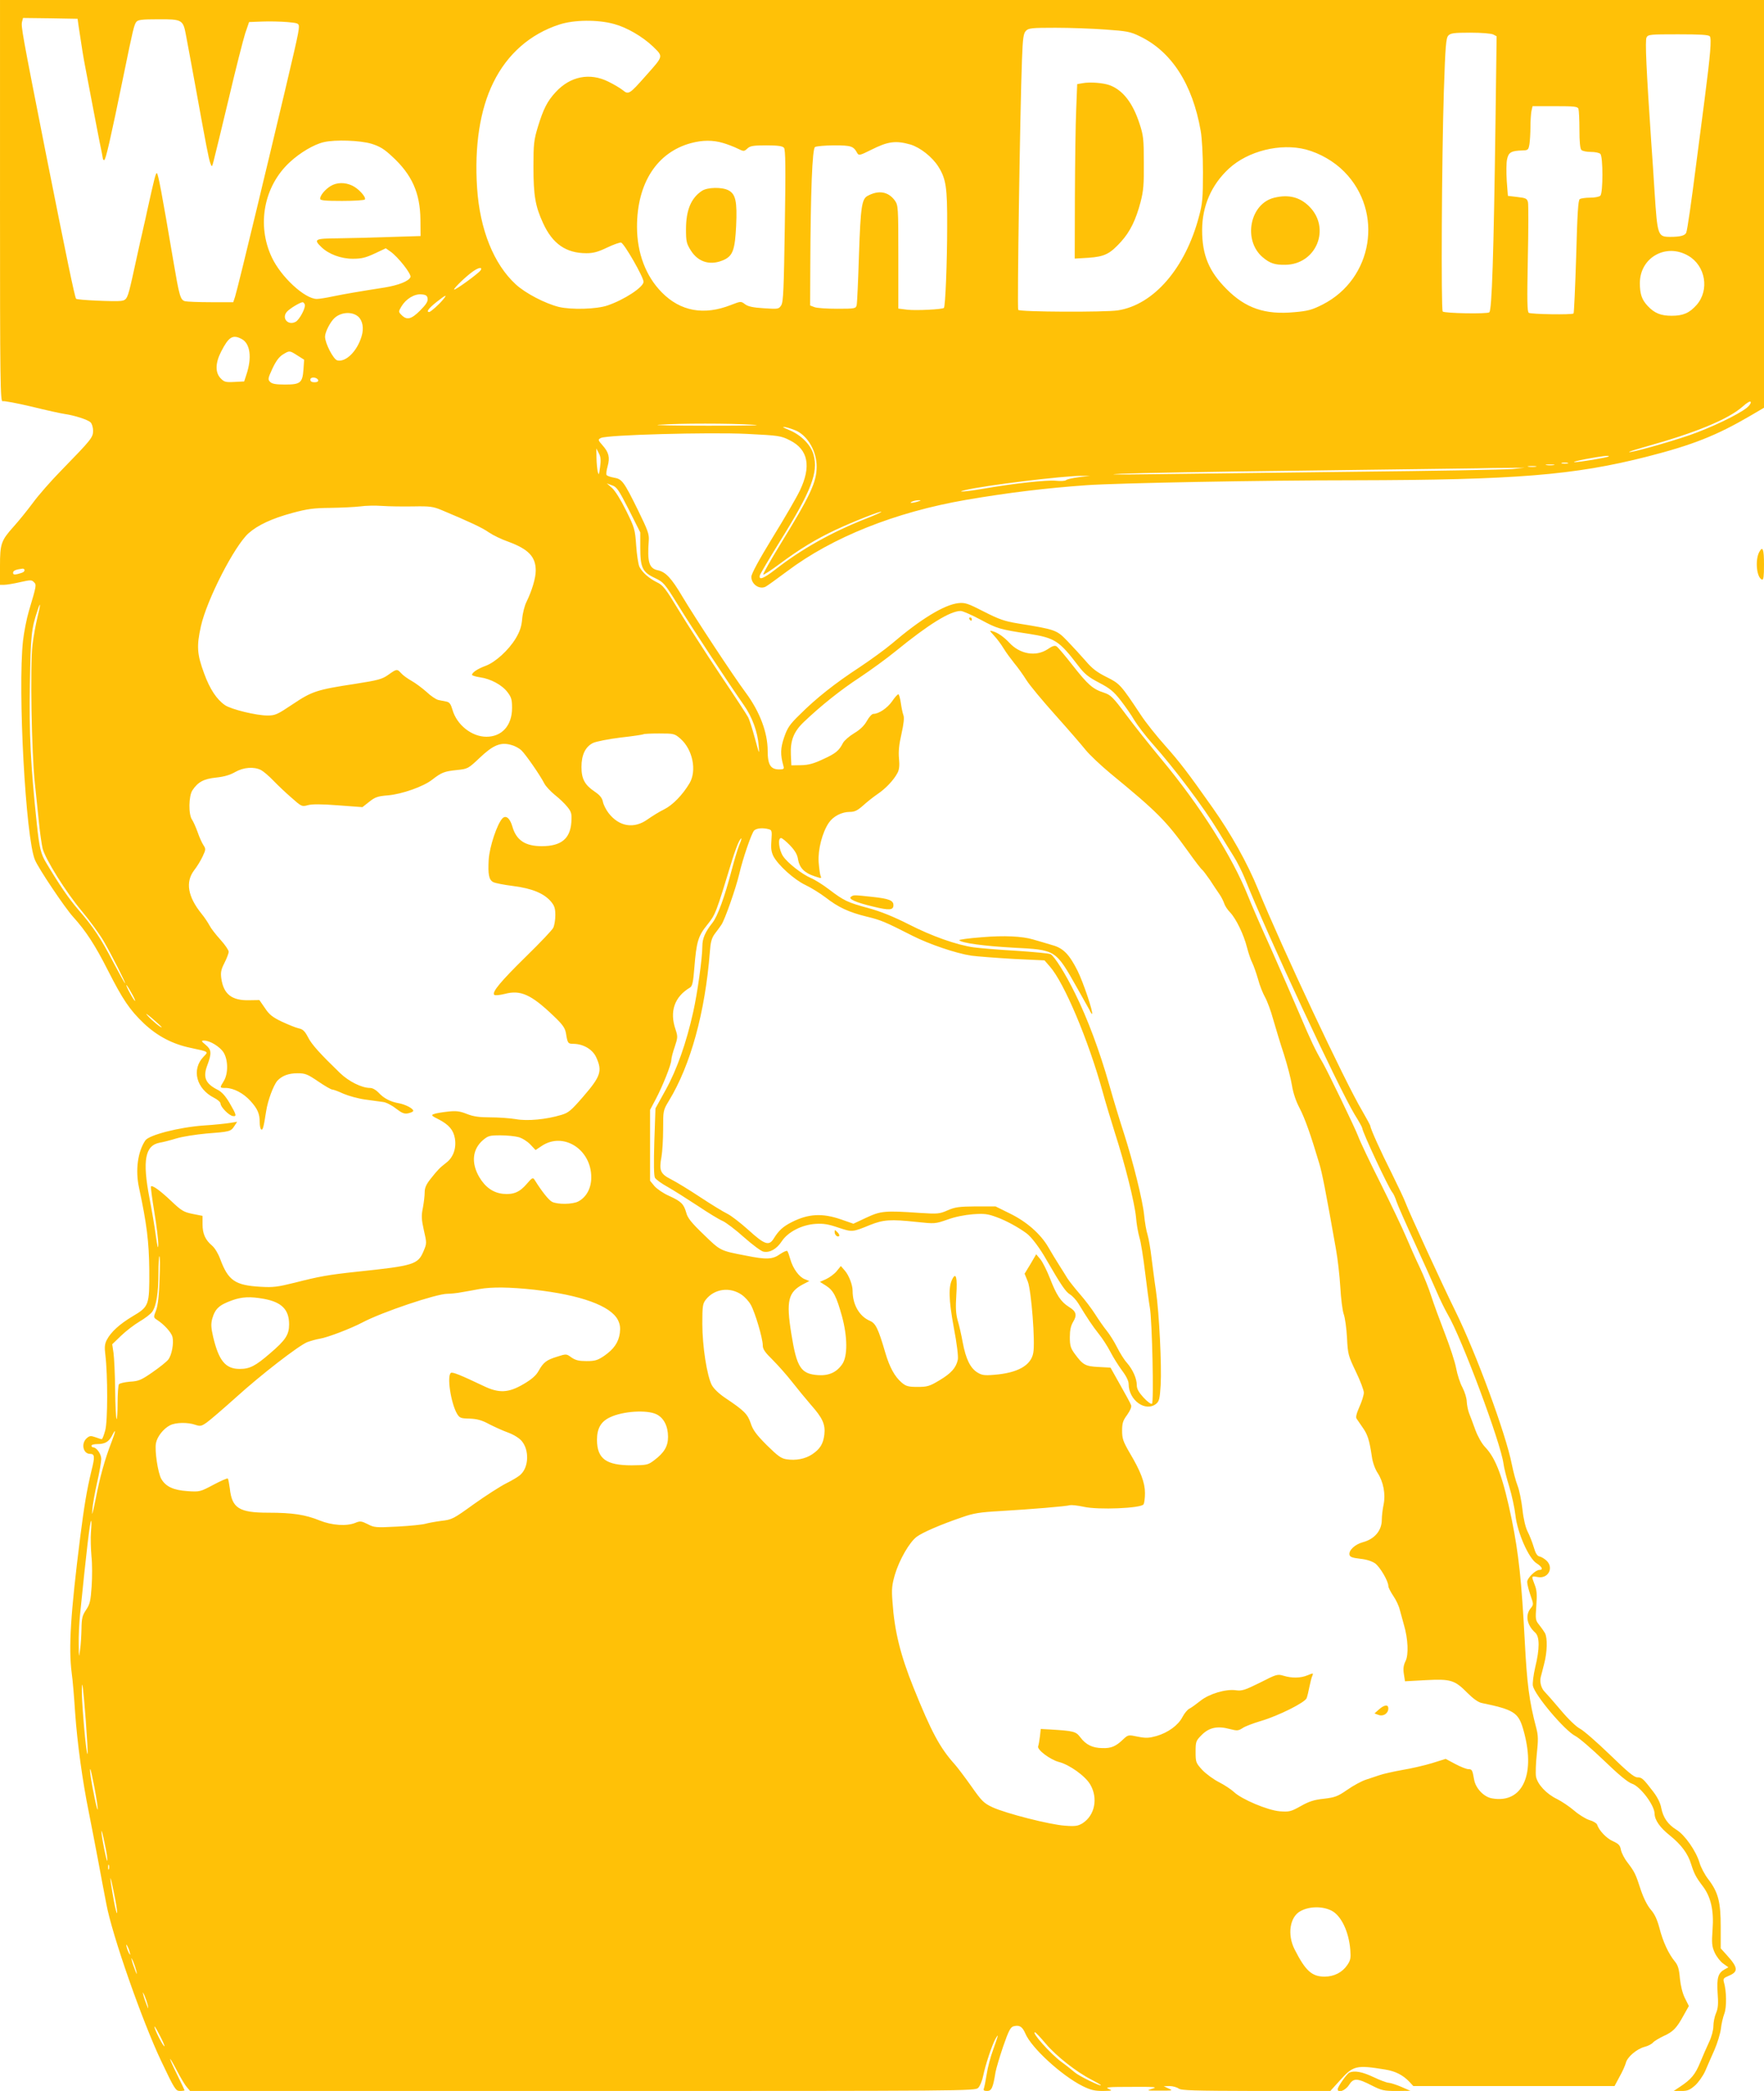 <?xml version="1.0" standalone="no"?>
<!DOCTYPE svg PUBLIC "-//W3C//DTD SVG 20010904//EN"
 "http://www.w3.org/TR/2001/REC-SVG-20010904/DTD/svg10.dtd">
<svg version="1.0" xmlns="http://www.w3.org/2000/svg"
 width="1080pt" height="1280pt" viewBox="0 0 1080 1280"
 preserveAspectRatio="xMidYMid meet">
<g transform="translate(0,1280) scale(0.1,-0.1)"
fill="#ffc107" stroke="none">
<path d="M0 11569 c0 -1109 2 -1231 16 -1225 8 3 88 -12 177 -33 89 -22 180
-42 202 -45 62 -9 143 -35 160 -52 8 -8 15 -31 15 -51 0 -41 -12 -55 -195
-243 -62 -63 -141 -153 -175 -200 -35 -47 -87 -111 -116 -143 -77 -86 -84
-105 -84 -241 l0 -116 26 0 c14 0 57 7 96 16 63 14 72 15 85 1 17 -17 18 -16
-30 -177 -14 -47 -30 -129 -36 -182 -33 -301 16 -1207 73 -1342 22 -53 183
-293 234 -349 78 -86 135 -174 211 -324 93 -183 135 -245 222 -328 83 -78 176
-127 288 -150 112 -24 108 -22 77 -54 -75 -78 -44 -196 64 -251 22 -11 40 -27
40 -35 0 -21 51 -73 75 -77 26 -4 23 7 -20 81 -25 42 -47 67 -73 80 -75 38
-91 77 -62 152 27 73 25 93 -11 123 -28 23 -28 26 -9 26 36 0 97 -38 119 -73
28 -46 29 -129 1 -175 -26 -42 -26 -42 13 -42 48 -1 107 -32 150 -79 44 -49
57 -78 57 -131 0 -21 4 -41 9 -44 10 -6 15 12 30 109 10 68 45 161 69 189 29
31 69 46 124 46 47 0 61 -6 126 -50 41 -28 79 -50 87 -50 7 0 37 -11 67 -25
30 -13 90 -30 134 -36 43 -6 93 -13 110 -15 18 -2 53 -20 78 -40 38 -29 52
-34 76 -29 17 4 30 10 30 15 0 14 -46 38 -86 46 -53 9 -94 30 -126 65 -16 17
-37 29 -52 29 -51 0 -130 39 -185 92 -120 116 -174 175 -196 220 -19 36 -31
48 -57 53 -18 4 -64 23 -103 41 -56 27 -77 43 -103 83 l-34 49 -61 -1 c-107
-3 -158 36 -172 133 -5 37 -2 54 19 95 14 28 26 58 26 69 0 10 -23 43 -50 73
-28 31 -58 69 -67 87 -9 17 -30 49 -48 71 -86 106 -101 196 -46 268 18 23 41
61 52 85 19 41 20 45 4 69 -9 14 -25 49 -35 79 -11 30 -26 64 -34 76 -23 32
-21 145 2 180 34 51 69 70 145 78 49 5 86 16 117 34 51 29 115 34 158 12 15
-8 48 -36 74 -63 25 -26 75 -74 111 -105 63 -56 65 -57 102 -47 25 7 82 7 186
-1 l148 -11 42 33 c35 28 51 34 113 39 86 7 219 54 272 96 58 45 75 51 150 59
68 7 70 8 141 75 82 78 128 97 192 79 21 -5 49 -20 63 -33 26 -25 114 -151
141 -204 9 -17 38 -48 65 -70 27 -21 61 -54 76 -73 25 -31 27 -42 24 -93 -7
-102 -63 -147 -181 -147 -101 0 -156 36 -180 120 -15 52 -40 72 -61 50 -32
-33 -79 -173 -84 -252 -5 -91 1 -124 28 -138 11 -6 66 -17 123 -24 116 -15
188 -45 231 -96 21 -25 26 -42 26 -83 0 -29 -6 -63 -13 -77 -7 -14 -81 -92
-164 -173 -157 -154 -213 -221 -197 -237 5 -5 33 -2 66 6 95 25 160 -4 295
-133 58 -55 72 -75 78 -108 10 -62 12 -65 47 -65 60 -1 116 -34 138 -82 39
-85 28 -117 -81 -243 -72 -83 -88 -97 -132 -110 -93 -28 -208 -39 -279 -26
-35 6 -106 11 -156 11 -69 0 -104 5 -144 21 -43 17 -65 20 -117 14 -36 -4 -74
-10 -85 -15 -18 -6 -14 -11 31 -33 61 -32 89 -64 98 -116 10 -60 -10 -116 -52
-148 -42 -33 -52 -43 -98 -101 -26 -33 -35 -54 -35 -81 0 -21 -5 -63 -11 -95
-10 -48 -9 -70 6 -137 18 -78 18 -81 -1 -126 -35 -84 -57 -91 -409 -128 -177
-19 -231 -29 -380 -67 -105 -26 -132 -30 -212 -25 -154 9 -196 38 -245 170
-12 33 -33 68 -50 82 -41 35 -58 72 -58 131 l0 51 -61 12 c-54 11 -68 19 -132
80 -69 65 -114 97 -123 88 -2 -2 7 -73 21 -158 14 -84 25 -174 24 -199 -1 -31
-5 -14 -15 55 -7 55 -25 159 -39 231 -44 231 -27 322 63 339 20 3 66 15 102
26 36 11 119 24 184 30 143 11 149 12 171 46 l17 26 -43 -7 c-24 -4 -98 -12
-164 -16 -150 -11 -332 -58 -355 -91 -47 -69 -62 -183 -39 -289 48 -224 61
-330 63 -505 1 -217 -1 -223 -104 -284 -78 -47 -131 -95 -156 -143 -13 -25
-15 -45 -9 -92 15 -123 15 -408 -1 -463 -8 -29 -17 -53 -21 -53 -4 0 -21 5
-39 12 -29 10 -36 9 -54 -7 -35 -32 -21 -95 21 -95 29 0 31 -16 9 -103 -29
-120 -45 -219 -69 -407 -59 -469 -72 -676 -52 -832 6 -40 15 -149 21 -243 13
-184 45 -419 84 -610 13 -66 38 -194 55 -285 17 -91 40 -214 52 -275 35 -190
220 -718 336 -962 82 -173 89 -183 115 -183 15 0 28 2 28 4 0 2 -20 44 -45 95
-57 115 -58 133 -2 26 23 -45 51 -91 62 -103 l19 -22 2403 0 c2352 0 2403 0
2422 19 11 11 25 45 31 76 14 68 52 181 73 221 24 43 20 27 -12 -62 -16 -43
-34 -111 -40 -151 -6 -39 -14 -78 -17 -87 -5 -12 0 -16 20 -16 27 0 36 21 51
115 4 22 25 93 47 158 34 98 45 118 64 123 36 9 53 -2 71 -43 36 -88 223 -259
351 -323 49 -24 73 -30 124 -30 58 1 61 2 35 13 -24 10 -1 12 140 12 146 1
163 -1 128 -11 -38 -12 -37 -12 45 -12 80 0 83 0 55 13 l-30 14 36 1 c19 0 44
-7 55 -15 16 -12 90 -14 474 -15 l455 0 58 64 c82 92 101 96 279 67 62 -10
108 -34 147 -75 l24 -26 616 0 616 0 31 58 c18 31 34 69 38 83 8 36 66 86 115
99 21 5 45 18 52 27 8 9 37 26 64 39 58 26 80 48 123 127 l32 57 -24 48 c-15
30 -26 74 -31 122 -5 58 -12 80 -31 103 -38 46 -73 121 -94 204 -14 52 -29 86
-54 114 -21 25 -44 71 -61 122 -31 96 -37 108 -81 166 -19 24 -36 58 -40 77
-5 28 -14 37 -49 53 -39 17 -85 65 -97 102 -3 8 -24 21 -46 27 -23 7 -65 33
-94 58 -29 25 -77 57 -105 71 -65 31 -120 90 -129 138 -3 20 -1 82 5 138 9 85
9 112 -3 158 -44 166 -57 270 -71 538 -19 361 -37 530 -79 737 -53 257 -96
375 -163 445 -21 22 -45 65 -60 105 -14 38 -31 85 -39 104 -7 19 -13 51 -14
71 0 19 -12 58 -26 85 -15 27 -32 81 -39 119 -7 39 -39 135 -70 215 -31 80
-68 181 -82 225 -14 44 -45 123 -70 175 -25 52 -63 138 -85 190 -22 52 -92
199 -155 325 -64 127 -126 257 -138 290 -20 53 -187 398 -217 450 -43 72 -75
140 -138 289 -39 92 -120 277 -179 410 -60 132 -123 277 -140 321 -96 240
-292 551 -530 837 -69 83 -167 206 -216 272 -82 110 -95 122 -137 136 -68 22
-97 48 -190 166 -46 59 -90 111 -99 117 -11 7 -26 3 -56 -18 -71 -46 -168 -30
-233 40 -33 35 -69 61 -100 70 -24 7 -24 7 6 -26 18 -19 44 -54 59 -79 15 -25
45 -65 65 -90 21 -25 54 -71 74 -103 20 -32 100 -128 178 -215 77 -86 160
-182 184 -212 24 -30 93 -95 153 -145 285 -234 340 -289 475 -477 42 -59 81
-110 87 -113 5 -4 26 -32 47 -62 20 -31 46 -70 58 -87 12 -17 24 -42 29 -56 4
-14 20 -39 36 -55 37 -39 84 -136 104 -216 9 -35 23 -76 32 -93 8 -16 24 -61
35 -99 10 -39 30 -88 43 -111 13 -23 36 -84 50 -136 15 -52 44 -149 66 -215
21 -66 43 -151 49 -190 7 -44 24 -96 47 -139 33 -64 68 -163 121 -341 18 -63
36 -152 101 -520 11 -60 23 -166 27 -235 4 -69 13 -143 21 -165 8 -22 17 -87
20 -145 5 -100 8 -110 54 -206 27 -56 49 -114 49 -129 0 -15 -12 -54 -27 -87
-18 -41 -24 -64 -17 -73 5 -8 22 -32 37 -54 30 -42 41 -76 56 -177 5 -37 20
-77 35 -100 36 -55 50 -131 37 -194 -6 -28 -11 -70 -11 -93 0 -66 -44 -119
-117 -138 -47 -13 -86 -49 -81 -76 3 -14 16 -19 65 -25 40 -4 73 -15 93 -29
30 -23 80 -108 80 -138 0 -9 14 -36 30 -60 17 -24 35 -63 40 -85 6 -23 17 -63
25 -91 26 -87 30 -186 10 -224 -12 -25 -15 -45 -10 -78 l7 -45 127 7 c153 8
177 1 256 -79 35 -35 66 -57 87 -61 193 -40 223 -58 252 -155 82 -276 1 -462
-188 -429 -51 8 -102 62 -111 116 -10 58 -13 63 -35 63 -11 0 -47 14 -79 31
l-60 32 -83 -26 c-46 -14 -128 -33 -183 -42 -55 -10 -118 -24 -140 -32 -22 -7
-60 -20 -84 -28 -24 -8 -75 -35 -112 -61 -59 -41 -76 -47 -143 -55 -59 -6 -91
-16 -142 -45 -61 -34 -70 -36 -128 -32 -75 6 -235 74 -281 118 -17 16 -58 43
-91 60 -34 17 -80 51 -103 75 -39 43 -41 47 -41 111 0 63 2 68 38 104 45 45
96 56 170 36 46 -12 54 -11 79 5 15 11 66 30 113 44 108 32 270 113 280 140 4
11 12 43 17 70 6 28 13 58 18 67 7 17 5 17 -29 3 -43 -18 -95 -19 -148 -3 -37
11 -43 9 -143 -42 -93 -46 -111 -52 -148 -47 -62 9 -165 -22 -218 -65 -24 -19
-54 -41 -66 -47 -13 -6 -32 -30 -43 -51 -26 -51 -88 -96 -159 -117 -48 -13
-65 -14 -115 -4 -58 12 -59 12 -90 -17 -45 -43 -73 -55 -128 -53 -59 1 -99 20
-133 65 -28 37 -39 40 -186 49 l-57 3 -5 -45 c-3 -25 -8 -53 -11 -61 -8 -21
74 -82 127 -96 64 -16 162 -86 192 -138 49 -84 28 -189 -47 -237 -28 -17 -44
-20 -108 -15 -91 6 -362 75 -444 113 -53 25 -66 38 -129 128 -39 55 -85 116
-102 135 -90 100 -142 196 -252 469 -81 201 -117 348 -129 527 -6 78 -3 102
15 165 27 91 90 200 134 232 35 26 145 74 277 119 71 25 109 31 235 38 186 11
405 29 426 36 10 2 48 -2 85 -10 88 -20 350 -9 365 15 5 7 9 39 9 69 0 64 -26
133 -94 247 -40 69 -46 87 -46 135 0 46 5 62 31 97 19 27 28 49 24 59 -3 10
-33 65 -66 123 l-60 107 -73 4 c-81 4 -96 12 -147 82 -24 33 -29 49 -29 100 0
44 6 70 20 94 26 42 19 65 -26 92 -49 31 -76 72 -115 173 -19 48 -45 101 -59
118 l-26 31 -35 -60 -36 -59 20 -49 c21 -55 46 -370 33 -436 -14 -77 -96 -123
-241 -134 -59 -5 -75 -2 -102 15 -43 27 -70 83 -89 184 -8 45 -22 106 -31 135
-11 41 -13 77 -8 156 7 104 -2 140 -24 97 -25 -47 -23 -125 8 -295 20 -104 29
-182 25 -200 -11 -50 -41 -83 -113 -126 -60 -36 -74 -40 -133 -40 -57 0 -71 4
-97 26 -43 36 -75 95 -101 184 -43 147 -59 179 -93 194 -65 27 -107 99 -107
184 0 36 -22 93 -46 122 l-26 30 -26 -32 c-14 -17 -43 -38 -64 -48 l-38 -17
38 -24 c45 -29 63 -65 97 -187 34 -125 35 -244 2 -292 -34 -50 -81 -72 -147
-68 -107 7 -132 46 -165 252 -33 204 -20 257 75 306 l35 18 -27 11 c-35 13
-73 65 -89 121 -7 25 -15 48 -19 52 -3 4 -23 -5 -44 -19 -46 -33 -83 -35 -211
-9 -157 30 -154 29 -257 129 -76 73 -99 102 -107 135 -15 52 -31 68 -106 102
-34 15 -73 42 -88 59 l-27 33 0 217 0 217 34 64 c43 81 96 214 96 241 0 11 9
47 21 81 19 57 19 63 5 106 -38 110 -7 200 89 257 14 9 19 33 26 120 13 161
23 195 80 265 50 63 52 68 153 400 15 47 33 96 41 110 19 33 19 18 -1 -28 -8
-20 -28 -86 -44 -147 -43 -164 -87 -286 -119 -325 -43 -54 -61 -95 -61 -142 0
-73 -30 -287 -56 -403 -42 -189 -100 -353 -168 -476 l-63 -114 -7 -203 c-4
-134 -3 -209 4 -222 6 -10 41 -36 78 -56 37 -21 119 -73 183 -115 64 -43 133
-85 153 -93 20 -9 79 -53 131 -100 52 -46 106 -86 119 -88 39 -8 81 16 112 63
38 58 124 102 208 107 47 3 79 -2 139 -23 85 -28 86 -28 193 16 83 33 126 36
284 19 114 -12 115 -12 190 14 46 17 106 29 157 33 71 5 91 2 145 -18 59 -21
136 -64 183 -99 30 -22 82 -91 123 -164 87 -150 116 -194 143 -210 15 -9 38
-34 51 -55 56 -92 86 -137 124 -185 23 -28 55 -78 72 -111 17 -33 49 -84 71
-114 26 -34 41 -65 41 -83 0 -100 104 -174 169 -121 18 15 22 32 27 113 7 120
-9 443 -29 580 -9 58 -20 148 -27 201 -6 53 -17 116 -24 140 -8 24 -17 78 -21
119 -8 88 -68 329 -124 503 -22 67 -63 201 -90 297 -59 207 -132 403 -207 555
-61 125 -128 231 -152 244 -10 5 -105 14 -212 21 -107 6 -224 16 -260 21 -104
15 -255 68 -399 142 -91 46 -170 78 -244 98 -129 35 -150 45 -242 115 -38 29
-88 60 -110 69 -54 23 -142 91 -171 134 -25 38 -34 111 -12 111 6 0 31 -20 55
-45 31 -33 45 -57 49 -87 9 -50 38 -81 101 -102 42 -14 44 -14 37 2 -4 9 -9
48 -12 85 -5 75 22 181 62 240 27 40 79 67 129 67 29 0 46 8 80 38 23 21 63
53 88 70 51 34 101 87 124 131 11 21 13 46 9 88 -4 41 0 85 15 150 14 62 18
100 12 115 -5 13 -12 47 -16 76 -4 28 -11 52 -15 52 -5 0 -23 -20 -39 -44 -29
-41 -81 -76 -114 -76 -9 0 -26 -19 -39 -42 -16 -29 -41 -54 -78 -76 -30 -18
-61 -45 -69 -60 -24 -47 -44 -64 -121 -99 -57 -27 -89 -36 -135 -37 l-60 -1
-3 65 c-4 88 18 143 82 203 102 97 223 194 341 271 66 44 165 116 220 161 200
163 332 245 397 245 12 0 67 -24 123 -54 100 -54 116 -59 295 -86 158 -25 185
-42 302 -196 38 -50 62 -69 127 -103 65 -34 89 -53 131 -107 28 -36 67 -91 85
-123 19 -31 69 -97 112 -145 137 -154 314 -390 402 -535 31 -51 73 -120 94
-153 21 -33 51 -93 67 -132 141 -354 573 -1281 674 -1449 26 -41 46 -78 46
-82 0 -22 161 -367 185 -395 7 -8 18 -33 25 -55 7 -22 57 -135 110 -250 53
-116 114 -251 135 -300 21 -50 52 -112 68 -140 85 -143 325 -786 342 -915 3
-25 19 -88 35 -140 16 -52 33 -131 38 -175 12 -108 82 -266 130 -295 33 -21
42 -40 18 -40 -25 0 -76 -50 -76 -74 0 -13 9 -49 20 -81 20 -57 20 -57 0 -82
-33 -42 -21 -102 29 -147 28 -25 28 -99 0 -213 -11 -48 -17 -98 -14 -113 13
-59 196 -275 260 -307 22 -11 101 -79 175 -150 90 -87 147 -134 172 -142 51
-17 137 -131 138 -183 1 -40 33 -86 95 -135 70 -57 109 -110 129 -175 18 -57
29 -79 70 -133 50 -65 70 -149 61 -267 -6 -84 -4 -103 13 -141 11 -24 34 -54
52 -67 l32 -23 -22 -12 c-41 -22 -50 -52 -44 -145 5 -66 3 -94 -10 -124 -9
-21 -16 -57 -16 -80 0 -23 -11 -65 -26 -96 -14 -30 -39 -87 -55 -126 -30 -73
-55 -103 -123 -148 l-39 -26 47 0 c38 0 52 6 84 34 21 19 49 59 62 88 12 29
38 87 56 128 18 41 36 100 40 130 3 30 13 72 21 93 15 38 14 140 -3 195 -5 19
-1 24 30 37 60 25 58 50 -12 127 l-37 41 0 131 c0 153 -15 212 -76 292 -22 28
-46 74 -54 102 -21 71 -90 170 -141 201 -53 33 -81 74 -93 133 -5 30 -23 66
-49 100 -62 81 -70 88 -98 88 -19 0 -60 34 -168 139 -79 76 -161 148 -183 159
-23 12 -71 58 -118 114 -43 51 -87 101 -97 111 -22 21 -32 60 -25 90 3 12 13
49 21 82 19 71 21 158 5 188 -7 12 -23 35 -36 51 -22 27 -23 33 -17 116 5 70
3 97 -10 129 -21 55 -21 54 19 47 64 -12 100 57 53 101 -13 12 -32 23 -42 25
-14 2 -25 19 -36 58 -9 30 -26 73 -38 96 -12 24 -25 77 -31 135 -6 52 -19 117
-30 145 -11 28 -26 86 -35 130 -35 182 -219 682 -346 939 -78 158 -284 606
-305 663 -7 20 -45 100 -83 177 -72 143 -132 277 -132 292 0 4 -23 46 -50 93
-105 176 -491 998 -637 1355 -66 162 -166 341 -280 502 -150 213 -200 278
-288 377 -52 58 -120 143 -150 189 -124 187 -129 192 -211 233 -58 29 -87 51
-127 98 -29 33 -79 88 -112 122 -66 68 -70 70 -305 108 -79 13 -114 25 -206
72 -99 51 -116 56 -156 52 -88 -10 -232 -98 -411 -251 -38 -32 -126 -96 -195
-142 -150 -98 -266 -190 -365 -289 -62 -60 -76 -81 -96 -139 -23 -67 -24 -106
-5 -174 6 -20 3 -23 -25 -23 -53 0 -71 28 -71 115 0 110 -48 238 -133 353 -78
105 -311 459 -391 593 -65 110 -101 148 -148 158 -54 11 -66 50 -56 182 3 40
-6 63 -65 184 -88 179 -99 193 -148 201 -22 4 -42 11 -45 16 -4 5 -1 29 6 53
15 55 8 85 -31 129 -29 33 -29 35 -10 45 35 19 661 36 893 25 200 -10 210 -12
265 -40 111 -56 131 -159 60 -307 -19 -40 -93 -168 -166 -286 -85 -139 -131
-224 -131 -242 0 -46 50 -80 88 -60 10 5 69 48 131 94 278 209 662 362 1095
437 264 45 488 72 740 90 188 13 1063 30 1641 30 983 2 1343 31 1790 145 278
71 424 129 628 248 l87 51 0 1248 0 1248 -5400 0 -5400 0 0 -1231z m482 1066
c20 -135 30 -194 38 -235 5 -25 23 -119 40 -210 17 -91 40 -208 50 -260 11
-52 20 -98 20 -102 0 -4 4 -8 8 -8 9 0 38 125 122 535 53 259 61 293 74 310
10 14 33 17 134 17 146 1 153 -3 170 -94 7 -35 32 -173 57 -308 69 -381 83
-453 93 -480 9 -24 10 -24 20 15 6 22 47 191 91 375 43 184 90 367 102 405
l24 70 80 3 c44 2 113 0 153 -3 67 -6 72 -8 72 -30 0 -31 -18 -110 -184 -805
-25 -102 -54 -225 -66 -275 -69 -288 -132 -544 -141 -572 l-11 -33 -136 0
c-75 0 -147 3 -159 6 -29 8 -35 30 -73 254 -70 413 -92 530 -100 530 -7 0 -15
-32 -60 -235 -5 -25 -14 -65 -20 -90 -5 -25 -15 -66 -21 -92 -19 -88 -28 -127
-49 -223 -29 -128 -33 -137 -69 -142 -37 -5 -268 5 -275 13 -8 8 -59 255 -185
889 -146 739 -153 779 -146 807 l6 23 167 -2 167 -3 7 -50z m3278 18 c78 -21
174 -77 238 -138 64 -63 66 -55 -45 -180 -99 -112 -105 -116 -140 -87 -15 12
-55 36 -88 52 -114 57 -234 33 -323 -64 -51 -55 -75 -102 -109 -213 -24 -79
-27 -104 -27 -243 0 -176 11 -242 59 -346 58 -127 141 -184 265 -184 43 0 72
8 128 35 40 19 78 32 85 30 21 -9 137 -211 137 -240 0 -33 -120 -111 -221
-145 -67 -23 -220 -27 -297 -9 -84 21 -204 83 -264 138 -135 124 -220 335
-237 590 -17 255 17 480 100 647 85 173 225 296 404 354 89 29 234 31 335 3z
m3010 -34 c127 -9 151 -13 206 -40 196 -93 325 -293 375 -579 8 -43 14 -151
14 -255 0 -157 -3 -192 -24 -269 -83 -317 -277 -542 -497 -576 -78 -12 -598
-10 -610 3 -7 7 11 1217 23 1531 5 136 9 162 25 178 16 16 36 18 181 18 89 0
227 -5 307 -11z m2372 -30 l21 -11 -7 -532 c-11 -808 -22 -1147 -38 -1158 -16
-11 -273 -6 -285 5 -11 11 -6 946 7 1351 9 272 13 323 27 338 14 15 33 18 135
18 69 0 128 -5 140 -11z m1326 -11 c12 -15 4 -109 -32 -389 -14 -107 -37 -283
-51 -392 -30 -236 -54 -403 -61 -421 -7 -18 -37 -26 -96 -26 -79 0 -80 5 -98
275 -5 83 -14 218 -20 300 -30 442 -39 629 -29 646 9 18 24 19 193 19 135 0
186 -3 194 -12z m-804 -444 c3 -9 6 -66 6 -128 0 -74 4 -116 12 -124 7 -7 33
-12 58 -12 25 0 51 -5 58 -12 17 -17 17 -239 0 -256 -7 -7 -35 -12 -62 -12
-28 0 -57 -4 -64 -9 -10 -6 -15 -90 -22 -351 -6 -189 -13 -346 -16 -349 -9 -9
-260 -5 -274 4 -10 6 -11 75 -6 330 4 177 4 333 1 347 -6 23 -13 26 -65 32
l-58 7 -7 92 c-3 51 -3 110 2 132 9 43 26 52 94 54 34 1 37 3 43 39 3 20 6 67
6 103 0 37 3 81 6 98 l7 31 137 0 c117 0 139 -2 144 -16z m-7390 -214 c52 -16
79 -33 127 -78 121 -111 171 -223 173 -385 l1 -102 -195 -6 c-107 -4 -250 -7
-317 -8 -135 -1 -145 -6 -95 -54 45 -43 119 -71 192 -71 53 0 78 6 134 32 l68
32 30 -21 c46 -33 128 -137 121 -155 -9 -25 -73 -50 -158 -64 -160 -25 -241
-39 -315 -54 -41 -9 -86 -16 -100 -16 -74 0 -220 135 -276 255 -93 197 -49
434 109 581 63 59 149 110 210 124 68 16 222 11 291 -10z m2152 5 c27 -8 67
-23 89 -34 39 -19 40 -19 61 0 17 16 35 19 116 19 72 0 99 -4 108 -15 9 -11
11 -117 5 -477 -6 -388 -9 -467 -22 -487 -15 -23 -18 -24 -106 -18 -67 4 -98
11 -116 25 -25 19 -26 18 -86 -5 -165 -65 -309 -39 -423 77 -98 99 -152 241
-152 402 0 266 122 456 331 512 70 19 134 19 195 1z m1149 -10 c59 -18 133
-76 170 -135 47 -75 55 -127 54 -364 0 -219 -11 -492 -20 -501 -10 -9 -169
-17 -223 -11 l-56 7 0 316 c0 306 -1 316 -21 345 -40 55 -99 66 -167 29 -36
-19 -43 -67 -53 -361 -5 -157 -11 -295 -14 -307 -5 -22 -9 -23 -120 -23 -62 0
-125 4 -139 10 l-26 10 1 242 c2 455 12 718 29 728 8 5 61 10 117 10 105 0
118 -4 142 -48 9 -15 17 -13 83 20 105 53 152 59 243 33z m2420 -30 c86 -23
173 -73 235 -136 243 -246 176 -656 -132 -813 -65 -33 -91 -40 -173 -47 -179
-17 -299 24 -415 141 -108 108 -150 208 -150 361 0 148 57 278 164 377 117
108 315 157 471 117z m2342 -651 c105 -61 130 -209 51 -300 -44 -50 -83 -67
-153 -67 -66 0 -105 15 -147 60 -36 38 -48 73 -48 140 0 157 161 247 297 167z
m-7394 -88 c-10 -18 -163 -129 -163 -118 0 10 75 82 115 110 35 25 60 29 48 8z
m-325 -174 c3 -17 -10 -37 -46 -73 -54 -54 -81 -60 -113 -28 -20 20 -20 21 -2
52 28 47 80 79 123 75 28 -2 36 -8 38 -26z m96 -4 c-24 -31 -77 -77 -86 -78
-21 0 -3 23 43 60 57 45 71 51 43 18z m-848 -32 c7 -19 -32 -93 -56 -106 -47
-25 -88 23 -53 62 17 19 79 57 96 58 4 0 10 -6 13 -14z m327 -74 c27 -24 36
-71 21 -120 -27 -92 -97 -161 -149 -148 -24 6 -75 105 -75 145 0 28 32 91 59
115 40 36 107 40 144 8z m-714 -137 c53 -27 65 -114 29 -220 l-13 -40 -60 -3
c-55 -3 -63 0 -85 23 -33 35 -32 93 4 163 46 90 71 106 125 77z m342 -101 l41
-26 -4 -59 c-6 -83 -19 -93 -113 -93 -56 0 -79 4 -91 16 -15 15 -14 21 14 82
21 45 41 72 64 86 41 25 40 25 89 -6z m127 -151 c2 -8 -6 -13 -22 -13 -17 0
-26 5 -26 16 0 19 41 16 48 -3z m8747 -169 c-55 -44 -224 -124 -351 -168 -134
-46 -364 -110 -370 -103 -2 2 42 16 99 32 306 85 506 167 596 246 29 26 47 36
50 28 2 -7 -9 -23 -24 -35z m-6085 -104 c73 -4 -27 -6 -275 -6 -214 0 -349 3
-300 6 124 9 436 9 575 0z m270 -39 c69 -35 120 -127 120 -217 0 -95 -39 -178
-223 -477 -60 -98 -107 -181 -104 -184 3 -3 48 26 99 64 125 93 224 153 343
209 109 51 276 117 281 111 2 -2 -40 -21 -94 -42 -209 -82 -393 -185 -556
-312 -71 -55 -102 -67 -94 -35 3 10 58 103 123 208 191 306 236 421 206 530
-16 60 -75 120 -146 150 -45 19 -51 23 -25 19 19 -4 51 -15 70 -24z m-1206
-220 c-7 -50 -8 -53 -15 -26 -3 17 -7 55 -7 85 l-1 55 15 -29 c12 -22 14 -42
8 -85z m6175 65 c-7 -7 -182 -36 -209 -35 -14 1 18 9 70 19 96 18 147 24 139
16z m-251 -43 c-10 -2 -26 -2 -35 0 -10 3 -2 5 17 5 19 0 27 -2 18 -5z m-85
-10 c-13 -2 -33 -2 -45 0 -13 2 -3 4 22 4 25 0 35 -2 23 -4z m-110 -10 c-13
-2 -33 -2 -45 0 -13 2 -3 4 22 4 25 0 35 -2 23 -4z m-143 -14 c-41 -4 -482
-12 -980 -17 -498 -6 -1053 -13 -1235 -15 -223 -3 -281 -2 -180 3 83 4 582 13
1110 19 528 7 1007 13 1065 14 58 2 148 3 200 3 l95 1 -75 -8z m-2655 -50
c-38 -5 -73 -13 -78 -18 -5 -5 -32 -7 -61 -4 -55 6 -264 -17 -441 -48 -110
-19 -181 -24 -115 -9 121 29 597 87 710 87 l55 0 -70 -8z m-2755 -199 l70
-139 0 -91 c0 -124 13 -152 87 -187 56 -27 61 -32 145 -168 82 -134 311 -481
402 -611 51 -72 85 -165 91 -249 5 -57 4 -55 -23 45 -16 58 -34 116 -42 130
-7 14 -85 133 -174 265 -88 132 -201 308 -251 390 -79 131 -96 153 -132 170
-49 24 -90 60 -108 95 -7 14 -16 72 -20 130 -7 100 -10 110 -62 215 -32 65
-67 121 -86 138 l-32 28 32 -12 c29 -9 41 -28 103 -149z m1770 50 c-34 -11
-60 -11 -35 0 11 5 29 8 40 8 16 0 15 -2 -5 -8z m-3090 -30 c103 2 122 -1 175
-23 167 -70 247 -107 288 -136 25 -17 78 -43 119 -57 124 -46 168 -92 168
-177 0 -46 -24 -125 -57 -192 -11 -22 -23 -68 -26 -103 -4 -47 -14 -77 -39
-119 -43 -72 -125 -147 -185 -169 -49 -18 -83 -41 -83 -55 0 -4 21 -11 48 -15
66 -9 136 -47 169 -91 24 -31 28 -46 28 -97 0 -107 -62 -176 -157 -176 -90 0
-182 73 -208 166 -10 34 -18 45 -36 49 -13 3 -36 7 -50 10 -14 3 -47 25 -72
49 -26 23 -67 54 -92 68 -25 14 -54 35 -64 47 -25 27 -27 27 -79 -10 -38 -27
-62 -33 -201 -55 -237 -36 -266 -46 -384 -125 -94 -63 -107 -69 -154 -69 -69
0 -220 37 -260 63 -51 35 -93 98 -128 194 -44 118 -47 168 -20 289 36 162 204
490 291 569 56 50 143 91 269 125 92 25 130 30 233 31 67 1 149 5 182 9 33 5
94 6 135 3 41 -3 127 -4 190 -3z m-2380 -389 c0 -12 -8 -16 -42 -25 -21 -5
-28 -3 -28 8 0 13 17 20 58 25 6 0 12 -3 12 -8z m79 -291 c-10 -41 -24 -117
-30 -168 -15 -124 -6 -663 15 -852 8 -80 20 -192 26 -250 6 -58 16 -123 21
-145 18 -66 141 -264 238 -380 51 -61 111 -144 135 -185 51 -88 138 -260 132
-260 -2 0 -34 57 -71 127 -78 150 -123 218 -216 325 -60 70 -114 149 -196 286
-33 54 -42 91 -58 242 -38 362 -47 547 -42 853 5 299 9 338 47 451 20 61 19
36 -1 -44z m3937 -742 c75 -66 101 -195 56 -272 -42 -71 -103 -134 -155 -160
-29 -14 -74 -42 -101 -61 -84 -61 -176 -46 -241 39 -15 20 -31 51 -34 69 -5
23 -19 40 -50 61 -61 41 -81 78 -81 151 0 74 24 124 71 147 19 9 95 24 168 33
74 8 137 18 140 20 2 3 46 5 97 5 91 0 94 -1 130 -32z m540 -554 c20 -5 21
-11 17 -68 -4 -47 -1 -70 12 -97 29 -55 127 -144 197 -177 34 -16 90 -51 123
-76 77 -60 141 -90 251 -117 87 -21 111 -31 282 -118 103 -52 266 -107 358
-121 38 -5 155 -14 259 -20 l190 -9 33 -38 c88 -100 235 -449 322 -763 17 -63
52 -178 76 -255 62 -192 120 -425 129 -515 3 -41 13 -97 21 -125 9 -27 24
-124 35 -215 11 -91 24 -187 29 -215 14 -77 25 -581 13 -588 -6 -4 -29 13 -52
38 -29 32 -41 53 -41 75 0 41 -24 95 -60 137 -17 18 -44 62 -61 96 -17 34 -46
80 -64 102 -18 22 -49 67 -70 100 -21 33 -63 89 -95 125 -31 36 -65 79 -75 95
-10 17 -33 53 -50 80 -18 28 -47 76 -66 109 -48 83 -134 158 -237 208 l-87 43
-120 0 c-103 -1 -127 -4 -173 -24 -50 -22 -60 -23 -170 -16 -215 15 -240 12
-328 -29 l-79 -37 -75 26 c-115 40 -200 35 -300 -15 -56 -28 -82 -52 -113
-102 -29 -47 -56 -37 -154 52 -49 44 -107 89 -130 100 -23 11 -97 56 -165 101
-68 45 -148 94 -180 110 -65 33 -74 54 -58 138 5 29 10 105 10 169 0 113 0
115 35 173 133 218 222 541 251 911 4 59 11 85 29 110 14 18 32 43 41 56 21
29 89 223 110 312 22 95 75 249 91 266 15 14 52 18 89 8z m-3902 -1001 c15
-25 25 -48 23 -50 -2 -2 -16 19 -31 47 -15 27 -25 50 -22 50 2 0 16 -21 30
-47z m186 -211 c0 -8 -57 38 -85 69 -19 21 -9 15 28 -16 31 -27 57 -51 57 -53z
m2185 -673 c22 -6 54 -26 72 -45 l32 -34 36 24 c132 90 305 -18 305 -191 0
-67 -30 -122 -80 -148 -35 -18 -126 -19 -160 -2 -21 11 -63 64 -106 133 -11
18 -15 16 -48 -22 -44 -52 -82 -68 -146 -62 -60 6 -109 40 -146 103 -50 86
-42 169 22 225 32 27 41 30 107 30 40 0 90 -5 112 -11z m-2198 -871 c-3 -96
-10 -158 -21 -188 -17 -44 -17 -45 6 -60 42 -27 87 -76 94 -104 9 -38 -4 -111
-26 -139 -10 -13 -54 -48 -96 -77 -69 -48 -85 -55 -139 -58 -33 -3 -63 -10
-67 -16 -4 -6 -8 -58 -8 -115 0 -57 -3 -101 -6 -98 -4 4 -8 84 -9 179 -1 95
-6 197 -10 226 l-8 53 54 52 c30 29 81 68 113 87 33 19 68 46 78 60 25 35 38
115 38 236 0 57 3 104 6 104 4 0 4 -64 1 -142z m2293 -63 c285 -32 468 -98
513 -185 13 -26 16 -47 12 -80 -8 -58 -37 -99 -96 -140 -40 -27 -56 -32 -108
-32 -46 0 -67 5 -92 22 -31 23 -32 23 -88 5 -65 -20 -84 -34 -114 -88 -15 -27
-42 -51 -92 -80 -92 -54 -150 -57 -245 -11 -141 67 -188 86 -199 80 -26 -17
-1 -184 37 -250 16 -26 22 -29 77 -30 46 -2 74 -9 120 -34 33 -17 86 -41 117
-52 33 -12 68 -34 82 -51 47 -55 44 -160 -7 -206 -12 -12 -51 -35 -87 -53 -36
-18 -125 -75 -198 -127 -126 -91 -135 -96 -200 -103 -37 -5 -81 -13 -98 -18
-17 -5 -93 -13 -171 -17 -132 -7 -142 -6 -182 15 -38 19 -47 20 -75 8 -53 -22
-143 -16 -218 14 -88 36 -167 48 -316 48 -179 0 -222 28 -235 149 -4 29 -9 56
-12 60 -4 3 -43 -14 -88 -38 -81 -43 -84 -44 -159 -39 -86 6 -132 27 -160 74
-21 36 -42 174 -33 220 7 39 46 89 86 109 34 18 110 19 155 3 30 -10 37 -9 71
15 21 15 101 84 178 153 151 137 381 315 436 338 19 7 53 17 77 21 46 7 190
62 262 100 119 63 452 175 519 175 19 0 60 4 90 10 31 5 79 14 106 19 78 14
188 12 335 -4z m1271 -31 c19 -13 45 -41 56 -62 26 -46 73 -205 73 -247 0 -24
13 -43 61 -90 33 -33 87 -94 119 -135 32 -41 84 -104 115 -140 72 -81 89 -120
82 -182 -7 -57 -26 -88 -75 -121 -43 -28 -99 -39 -157 -30 -33 5 -54 21 -121
87 -64 64 -85 93 -98 134 -19 56 -40 77 -155 154 -39 26 -71 57 -83 79 -30 58
-58 239 -58 375 0 109 2 124 22 149 52 66 147 79 219 29z m-2925 -25 c109 -20
154 -66 154 -156 0 -64 -22 -97 -117 -178 -89 -77 -124 -95 -185 -95 -87 0
-128 49 -163 196 -13 56 -14 79 -6 110 18 63 42 85 122 114 62 22 111 24 195
9z m2404 -707 c44 -22 70 -72 70 -138 0 -57 -23 -97 -86 -144 -37 -28 -44 -29
-137 -30 -156 0 -211 40 -212 155 0 71 24 113 80 139 79 38 227 47 285 18z
m-3337 -169 c-41 -105 -72 -217 -98 -353 -18 -87 -24 -107 -20 -65 2 33 16
110 30 172 14 61 25 126 25 142 0 30 -29 71 -50 71 -5 0 -10 5 -10 10 0 6 16
10 36 10 46 0 70 14 89 50 26 51 25 33 -2 -37z m-126 -550 c-3 -38 -1 -105 3
-150 5 -45 5 -128 1 -185 -6 -89 -11 -109 -34 -143 -23 -34 -27 -51 -28 -115
-1 -41 -4 -100 -9 -130 -7 -52 -7 -50 -8 35 -1 50 3 131 8 180 40 397 61 575
68 575 3 0 2 -30 -1 -67z m-32 -1152 c8 -112 14 -206 11 -208 -8 -8 -36 308
-35 392 1 75 8 20 24 -184z m54 -417 c25 -134 26 -183 1 -64 -20 93 -34 187
-27 180 3 -3 14 -55 26 -116z m78 -444 c-3 -16 -38 158 -36 181 1 8 10 -26 20
-76 11 -49 18 -97 16 -105z m10 -52 c-3 -7 -5 -2 -5 12 0 14 2 19 5 13 2 -7 2
-19 0 -25z m50 -268 c-2 -8 -11 26 -20 75 -27 147 -28 190 -2 60 14 -66 24
-127 22 -135z m7435 14 c59 -30 106 -128 115 -239 4 -51 2 -65 -19 -95 -30
-44 -80 -70 -138 -70 -78 0 -117 35 -184 167 -46 91 -29 199 36 234 55 30 134
31 190 3z m-7358 -254 c5 -17 4 -20 -2 -10 -5 8 -13 26 -16 40 -5 17 -4 20 2
10 5 -8 13 -26 16 -40z m41 -116 c4 -25 3 -24 -8 6 -8 19 -17 46 -20 60 -5 19
-3 17 8 -6 7 -17 16 -44 20 -60z m70 -210 c4 -25 3 -24 -8 6 -8 19 -17 46 -20
60 -5 19 -3 17 8 -6 7 -17 16 -44 20 -60z m102 -250 c-5 -6 -53 85 -61 116 -4
14 10 -6 29 -44 20 -37 34 -70 32 -72z m5396 15 c63 -75 189 -174 280 -220 31
-16 57 -31 57 -34 0 -9 -137 58 -160 79 -14 12 -51 42 -83 65 -69 52 -185 183
-160 180 4 0 34 -32 66 -70z"/>
<path d="M6630 12291 l-35 -6 -6 -155 c-4 -85 -7 -326 -8 -534 l-1 -379 84 5
c99 7 131 23 200 99 55 61 90 132 119 242 18 69 21 108 20 242 0 143 -3 168
-26 237 -41 127 -101 205 -182 236 -40 15 -122 21 -165 13z"/>
<path d="M2024 11661 c-34 -21 -64 -57 -64 -78 0 -10 32 -13 134 -13 74 0 137
4 140 9 9 14 -39 67 -78 85 -45 21 -94 20 -132 -3z"/>
<path d="M4298 11632 c-67 -44 -98 -118 -98 -236 0 -74 3 -87 30 -130 47 -74
124 -94 206 -55 51 25 64 63 71 206 7 150 -3 195 -47 218 -40 21 -128 19 -162
-3z"/>
<path d="M7803 11590 c-151 -35 -195 -261 -72 -365 44 -37 74 -47 138 -46 190
2 281 223 147 357 -57 57 -126 75 -213 54z"/>
<path d="M10771 9421 c-27 -50 -16 -158 17 -169 9 -3 12 20 12 92 0 94 -8 116
-29 77z"/>
<path d="M5935 9010 c3 -5 8 -10 11 -10 2 0 4 5 4 10 0 6 -5 10 -11 10 -5 0
-7 -4 -4 -10z"/>
<path d="M5211 7311 c-21 -13 26 -35 136 -61 98 -24 123 -22 123 9 0 29 -27
40 -132 51 -113 12 -110 12 -127 1z"/>
<path d="M6015 7063 c-90 -7 -146 -15 -142 -19 17 -17 150 -35 327 -45 267
-14 261 -10 396 -249 33 -58 66 -117 74 -132 7 -16 15 -27 16 -25 9 8 -54 195
-89 265 -50 99 -87 138 -153 156 -27 8 -80 24 -119 35 -67 20 -177 25 -310 14z"/>
<path d="M5110 5258 c0 -18 18 -34 28 -24 3 4 -2 14 -11 23 -16 16 -17 16 -17
1z"/>
<path d="M8443 2336 l-28 -25 25 -9 c29 -11 60 9 60 40 0 25 -24 23 -57 -6z"/>
<path d="M8262 113 c-15 -6 -72 -87 -72 -102 0 -26 46 -9 68 24 28 45 49 45
138 0 63 -32 76 -35 154 -35 l85 1 -55 24 c-30 13 -65 24 -77 25 -12 0 -54 16
-94 35 -68 32 -114 41 -147 28z"/>
</g>
</svg>
